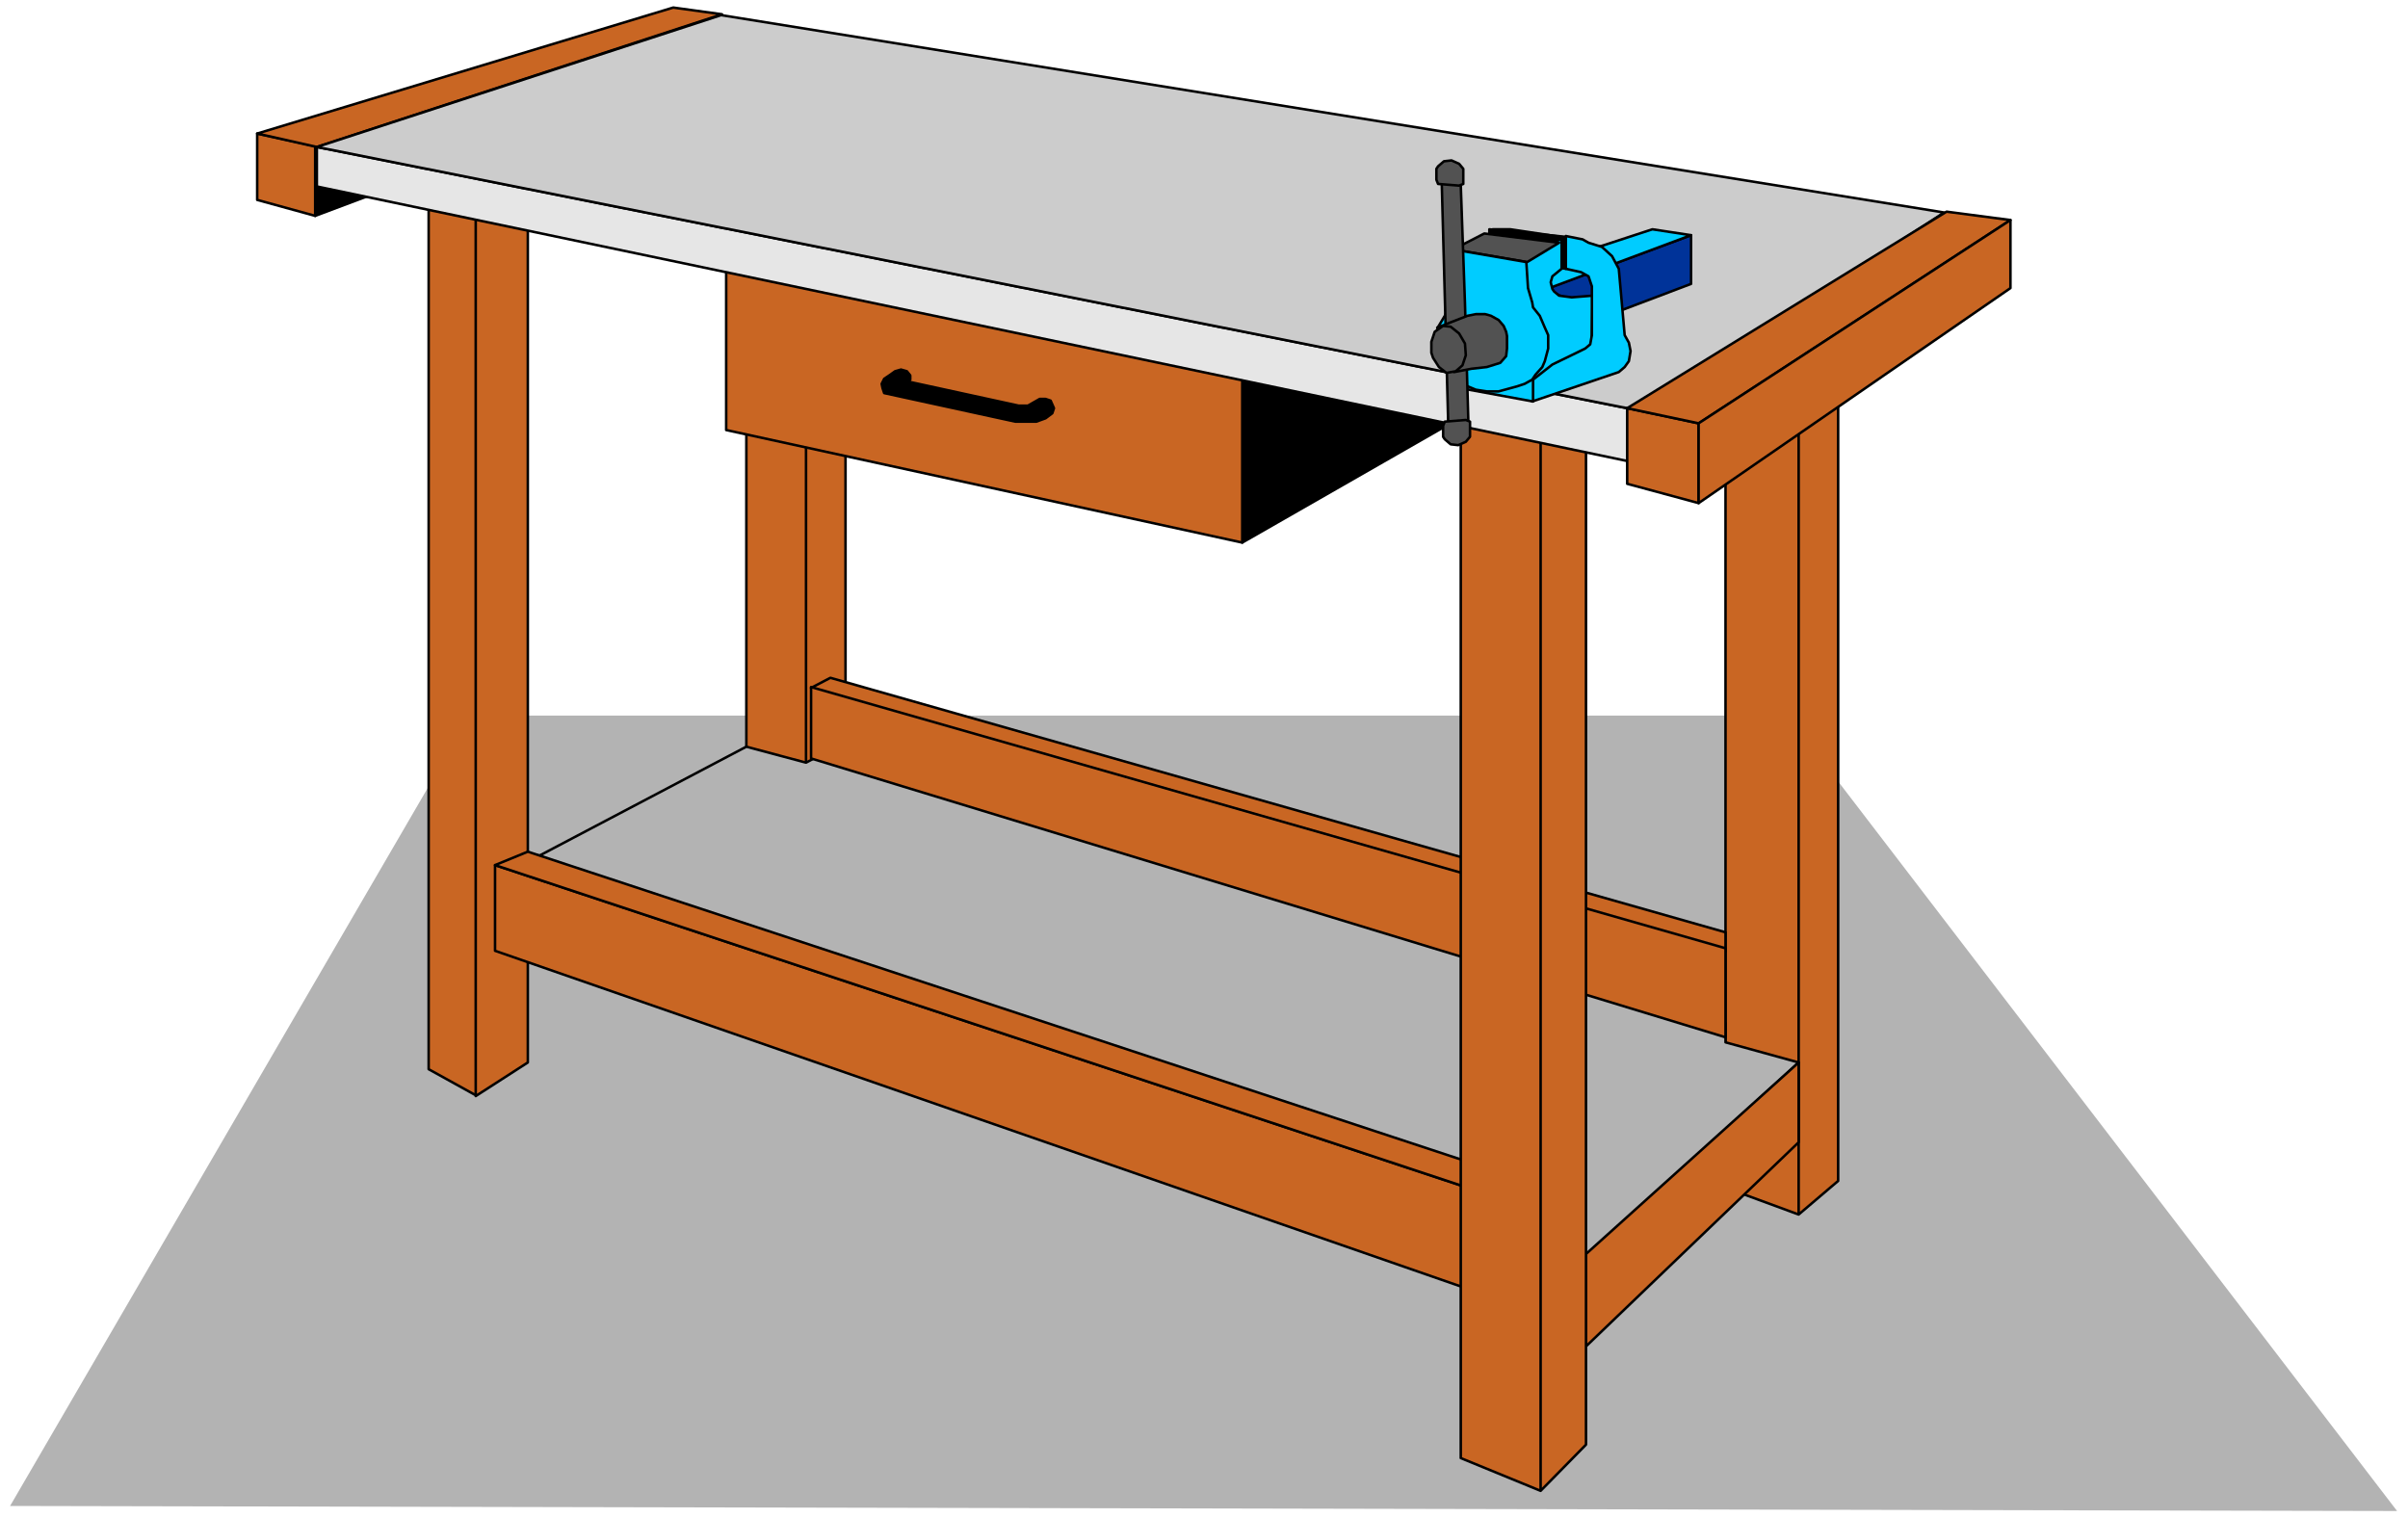 <svg xmlns="http://www.w3.org/2000/svg" width="454.4" height="286.4" fill-rule="evenodd" stroke-linecap="round" preserveAspectRatio="none" viewBox="0 0 2865 1807"><style>.brush3{fill:#b3b3b3}.pen3{stroke:#000;stroke-width:3;stroke-linejoin:round}.brush4{fill:#c96623}.brush5{fill:#000}.brush9{fill:#0cf}.brush11{fill:#525252}</style><path d="M0 0h2865v1807H0z" style="fill:none;stroke:none"/><path d="M559 852h1568l725 947-2840-6 547-941z" class="brush3" style="stroke:none"/><path d="M888 928V309h71v619h-71zm71-619v619h47V309h-47zm1094 188v917l87 32V497h-87zm87 949 47-40V477h-47v969z" class="pen3 brush4"/><path d="m1848 1532 292-267-87-24v-23L974 900l-15 8-71-19-298 157 1235 478 23 8z" class="pen3 brush3"/><path d="M510 230v1043l56 31V230h-56zm56 0v1075l62-40V230h-62z" class="pen3 brush4"/><path d="M1762 1540 589 1132v-102l1181 392-8 118z" class="pen3 brush4"/><path d="m589 1030 39-16 1142 377v31L589 1030z" class="pen3 brush4"/><path d="m1738 497-260 149V316h260v181z" class="pen3 brush5"/><path d="M1478 646 864 512V316h614v330z" class="pen3 brush4"/><path d="m1250 477 4 9-2 6-8 6-11 4h-25l-156-34-2-6-1-5 3-6 6-4 7-5 7-2 7 2 4 5v5l-4 2 133 29h11l14-8h7l6 2z" class="pen3 brush5"/><path d="M2140 1265v95l-253 243v-110l253-228zM965 819l23-12 1065 303v23L965 819z" class="pen3 brush4"/><path d="M2053 1129 965 818v85l1088 332v-106z" class="pen3 brush4"/><path d="M1738 497v1239l95 39V497h-95zm95 1278 54-55V497h-54v1278z" class="pen3 brush4"/><path d="M375 257 856 76V19L377 175l-2 82z" class="pen3 brush5"/><path d="M306 159v79l69 19v-83l-69-15z" class="pen3 brush4"/><path d="M859 17 377 175l-71-16L801 9l58 8z" class="pen3 brush4"/><path d="m377 175 1574 314v63L377 222v-47z" class="pen3" style="fill:#e6e6e6"/><path d="M377 175 858 18l1455 235-362 236L377 175z" class="pen3" style="fill:#ccc"/><path d="M1936 486v90l85 23v-95l-85-18z" class="pen3 brush4"/><path d="m1936 486 380-234 76 10-371 242-85-18z" class="pen3 brush4"/><path d="M2392 262v81l-371 256v-95l371-242z" class="pen3 brush4"/><path d="m1909 377 103-39v-58l-173 64 70 33z" class="pen3" style="fill:#039"/><path d="m2012 280-46-7-165 54 37 18 174-65z" class="pen3 brush9"/><path d="m1863 320-91-13v-34l91 9v38z" class="pen3 brush5"/><path d="m1895 352-25 2-15-2-6-5-2-3-2-8 2-7 11-9v-35l-26 7-9 7-6 8-1 5-5 29v13l5 13 7 12 9 12 3 15v9l-3 7-9 16-6 5 3 14 66-35 8-15v-8l1-47z" class="pen3 brush9"/><path d="m1877 285-80-12h-21l87 12h14z" class="pen3" style="fill:#006696"/><path d="m1729 297 37-19 89 11-38 23-88-15z" class="pen3 brush11"/><path d="M1863 281v39l18 4 9 5 4 12v58l-2 11-6 5-39 19-23 18-1 26 103-35 7-6 5-7 2-12-2-10-5-9-7-79-8-15-12-11-16-5-7-4-20-4z" class="pen3 brush9"/><path d="m1824 478-98-18-1-35 99 7v46z" class="pen3 brush9"/><path d="m1816 312-87-15 2 25-1 27-4 11-7 16-9 15 3 16 8 15 16 24 7 7v6l12 5 13 2h14l22-6 9-3 9-5 4-6 8-9 3-7 4-15v-16l-4-9-6-14-8-10-1-6-5-17-2-31z" class="pen3 brush9"/><path d="m1738 220 5 141 4 140-2 8-7 1-9-1-4-2-2-5-8-298 23 16z" class="pen3 brush11"/><path d="M1749 517v-15l-5-2-25 2-2 5v13l2 3 7 6 9 1 9-4 5-6v-3zm-8-313v15l-5 2-25-2-2-5v-13l2-3 7-6 9-1 9 4 5 6v3zm-11 239 21-4 18-2 16-5 7-8 1-9v-15l-1-5-3-7-6-7-9-5-7-2h-11l-10 2-36 14 20 53z" class="pen3 brush11"/><path d="M1703 420v-13l4-12 10-7 9 1 10 8 7 12 1 14-4 12-8 7-11 2-9-7-7-11-2-6z" class="pen3 brush11"/></svg>
